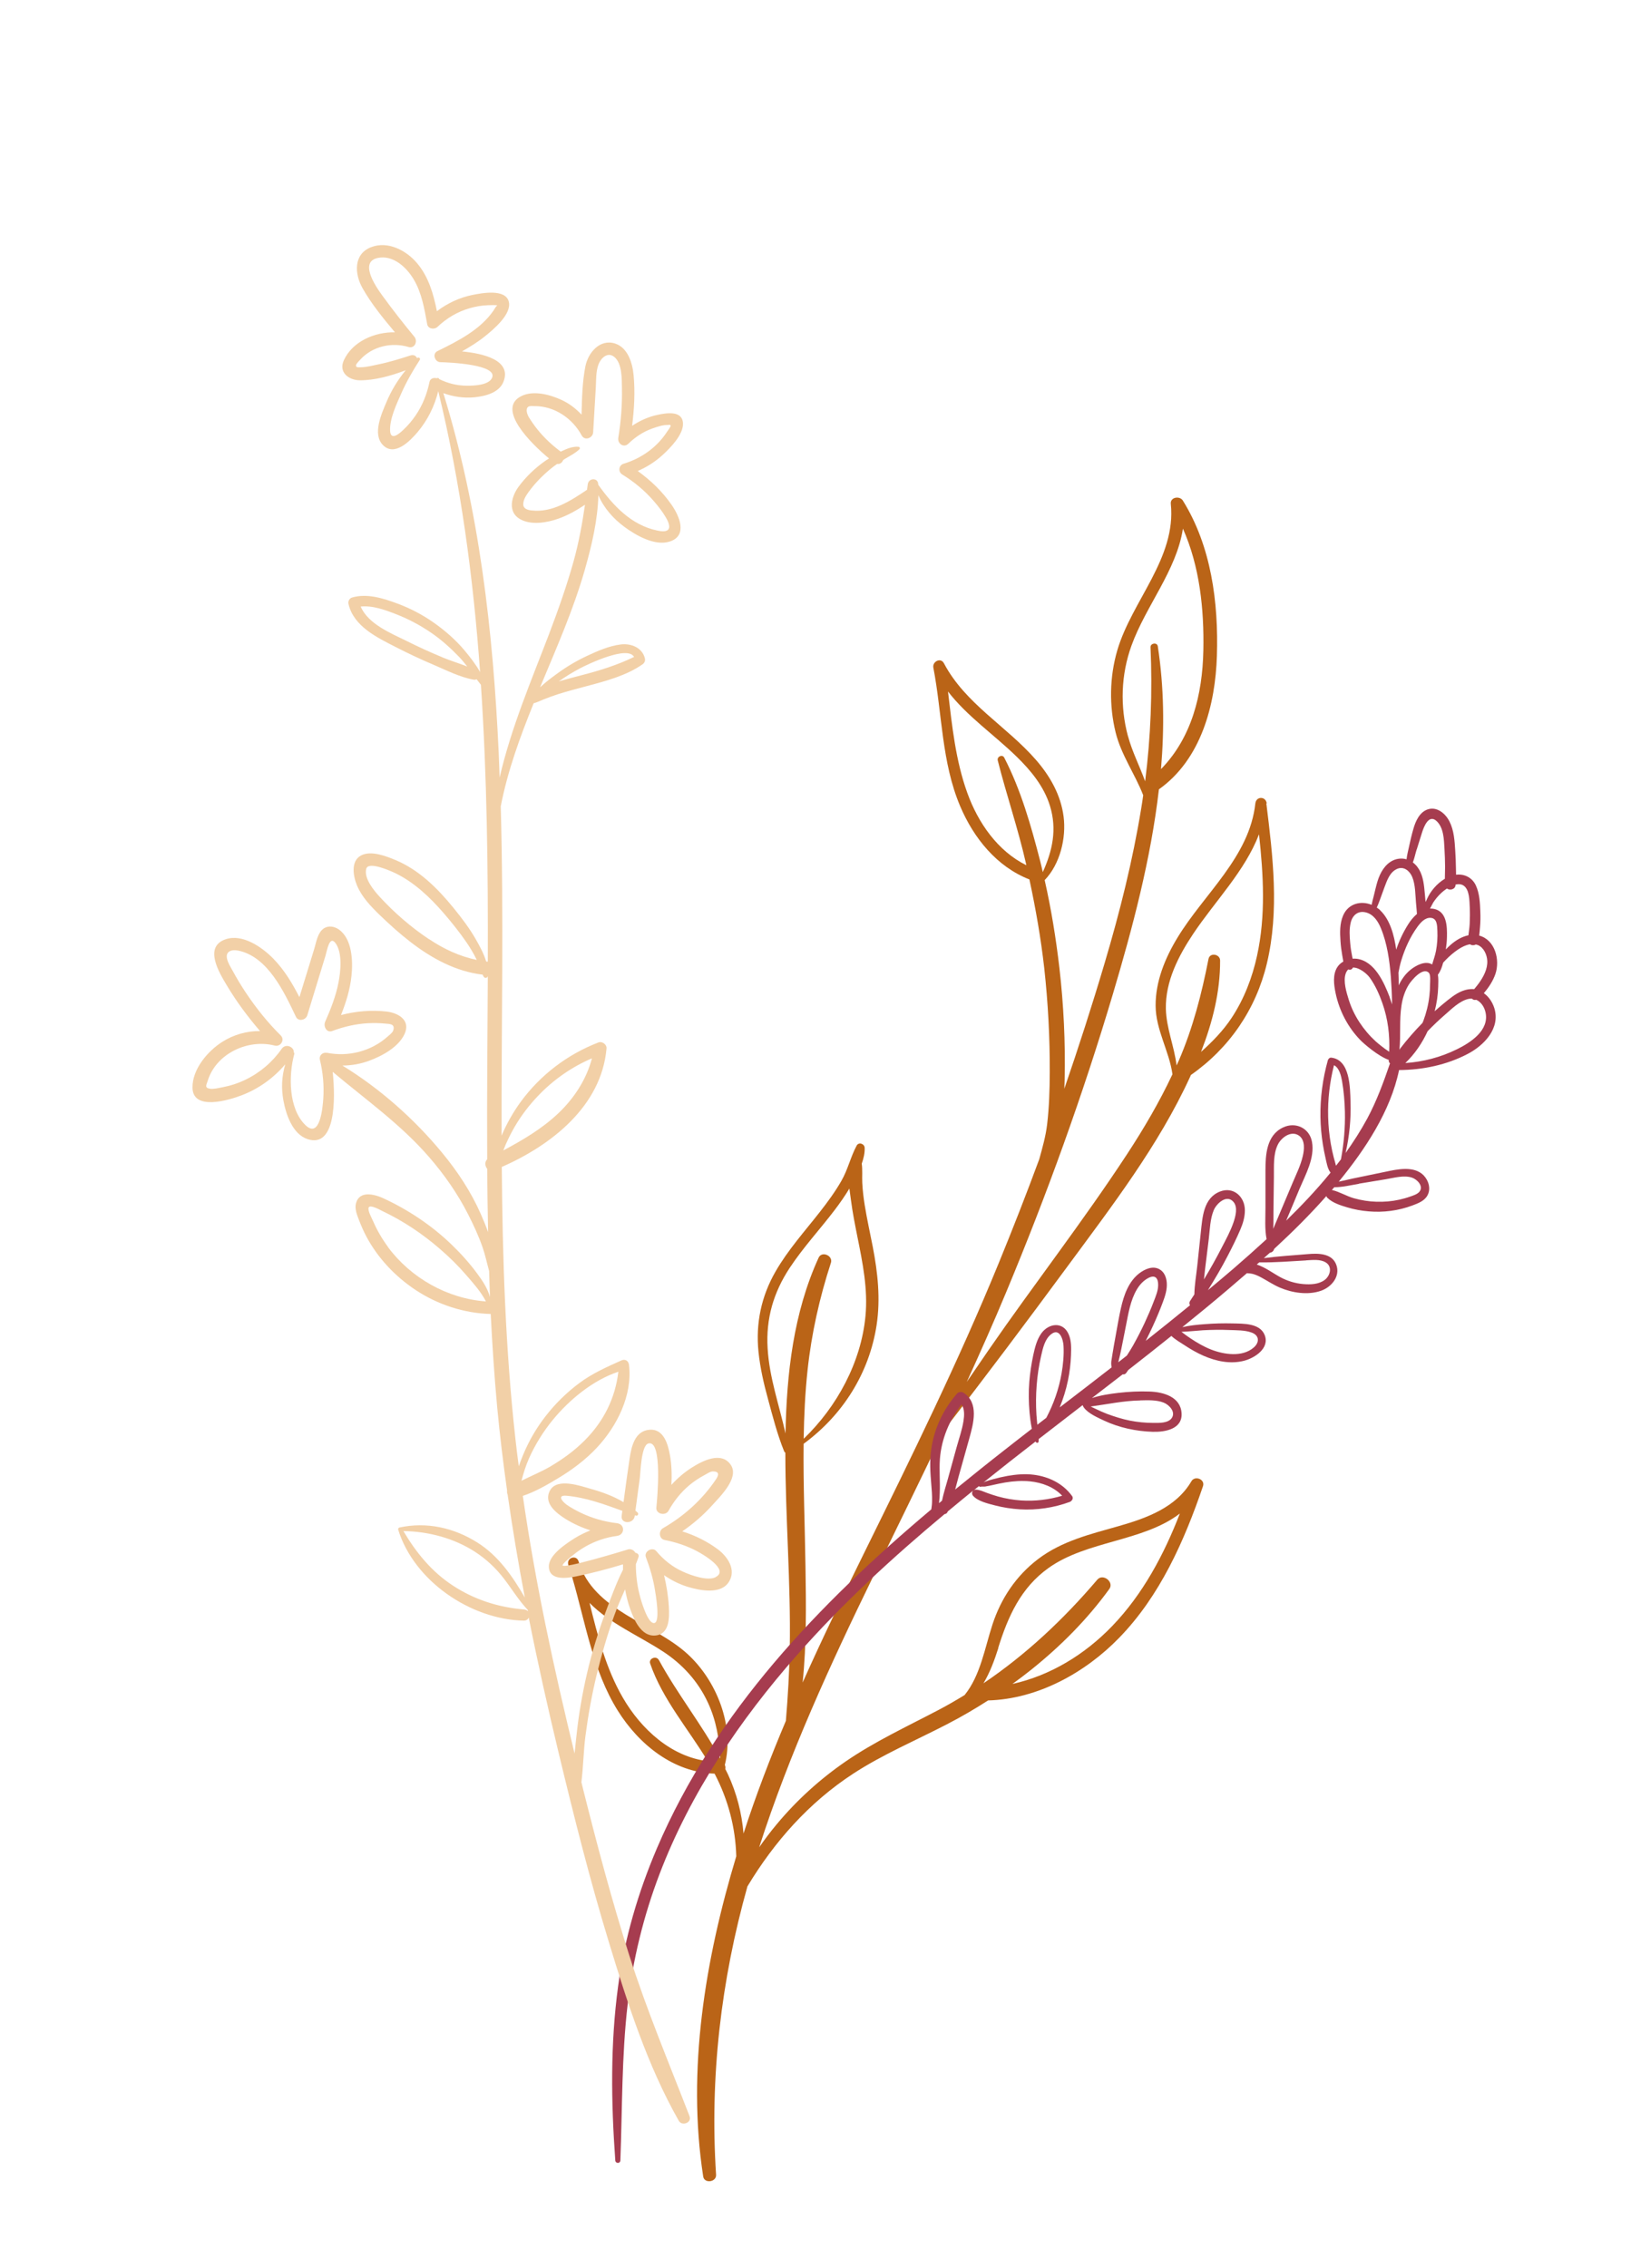 <?xml version="1.0" encoding="UTF-8"?>
<svg id="Camada_1" xmlns="http://www.w3.org/2000/svg" viewBox="0 0 218 303">
  <defs>
    <style>
      .cls-1 {
        fill: #ba6417;
      }

      .cls-2 {
        fill: #a63c4f;
      }

      .cls-3 {
        fill: #f2d0a7;
      }
    </style>
  </defs>
  <path class="cls-1" d="M169.31,107.34c-.12-.97-1.41-.98-1.52,0-.78,7.17-6.87,12.09-10.41,17.94-1.66,2.73-2.94,5.85-2.92,9.09.01,3.21,1.82,6.06,2.25,9.16-1.75,3.72-3.84,7.28-6.09,10.71-5.84,8.91-12.4,17.33-18.46,26.1-.99,1.43-1.96,2.86-2.94,4.29,1.82-3.98,3.6-7.98,5.28-12.02,5.43-13.02,10.24-26.32,14.26-39.84,2.62-8.81,5.07-18.02,6.14-27.31,5.64-4,7.55-11.27,7.75-17.85.22-7.09-.74-14.61-4.55-20.73-.42-.67-1.71-.47-1.61.44.75,7.26-5.21,12.95-7.15,19.56-1.04,3.55-1.11,7.41-.22,11,.74,2.99,2.59,5.55,3.68,8.37-.08.57-.16,1.15-.26,1.72-1.14,7.01-2.87,13.89-4.89,20.69-1.67,5.64-3.48,11.24-5.39,16.8.02-.41.03-.82.04-1.23.11-4.98-.13-9.96-.7-14.91-.46-3.93-1.09-7.86-1.97-11.73,2.06-2.14,2.9-5.63,2.53-8.49-.37-2.88-1.81-5.41-3.69-7.57-3.92-4.51-9.45-7.49-12.31-12.92-.43-.81-1.56-.22-1.41.59,1.19,6.18,1.09,12.62,3.58,18.5,1.8,4.26,4.9,8.1,9.26,9.8.84,3.91,1.53,7.84,1.98,11.82.51,4.64.76,9.31.74,13.98-.01,2.3-.08,4.62-.35,6.91-.19,1.62-.63,3.13-1.05,4.66-1.73,4.68-3.55,9.33-5.44,13.94-5.36,13.07-11.58,25.71-17.82,38.37-2.87,5.82-5.72,11.68-8.37,17.62.53-5.14.46-10.39.38-15.49-.08-5.47-.31-10.95-.25-16.41,5.22-3.82,8.78-9.44,9.76-15.88.53-3.52.15-6.99-.52-10.46-.36-1.84-.77-3.67-1.07-5.53-.16-.99-.28-2-.33-3-.04-.85.05-1.72-.07-2.56.25-.7.42-1.42.39-2.12-.03-.54-.79-.81-1.07-.29-.81,1.5-1.17,3.2-2.04,4.71-.84,1.47-1.85,2.84-2.89,4.17-2.03,2.59-4.26,5.07-5.91,7.94-1.91,3.31-2.67,6.94-2.28,10.74.22,2.13.7,4.23,1.27,6.3.63,2.33,1.25,4.75,2.16,6.99.04.09.1.15.16.18,0,8.7.74,17.39.59,26.1-.06,3.25-.25,6.49-.52,9.73-2.09,4.94-4.01,9.95-5.66,15.05-.23-2.71-.91-5.38-2.08-7.9-.11-.24-.24-.48-.36-.72.04-.18.02-.37-.06-.54,1.32-5.23-1.11-11.27-4.97-14.81-4.61-4.22-12.59-5.75-14.58-12.39-.26-.9-1.57-.52-1.39.38.13.64.32,1.22.55,1.78,1.76,6,2.73,12.42,6.08,17.78,2.83,4.53,7.45,8.26,12.94,8.42,1.81,3.45,2.8,7.22,2.9,11.04-4.15,13.75-6.62,28.53-4.42,42.79.15.97,1.78.75,1.72-.23-.85-13.1.66-25.95,4.19-38.53,3.59-5.97,8.23-11.21,14.13-15.06,3.96-2.58,8.32-4.42,12.51-6.59,1.9-.98,3.74-2.05,5.53-3.2,6.62-.18,12.99-3.7,17.53-8.38,5.46-5.62,8.69-12.93,11.19-20.24.32-.93-1.08-1.47-1.55-.66-2.04,3.49-5.95,4.91-9.65,5.97-3.79,1.08-7.65,1.99-10.85,4.43-2.93,2.23-4.95,5.25-6.09,8.74-1.03,3.16-1.61,6.81-3.72,9.42-1.15.7-2.31,1.38-3.52,2.01-4.17,2.19-8.47,4.18-12.36,6.85-3.44,2.36-6.56,5.19-9.24,8.41-.83.99-1.6,2.02-2.34,3.07,4.02-12.48,9.5-24.41,15.24-36.18,3.17-6.51,6.37-13,9.46-19.54,5.61-7.22,11.08-14.53,16.51-21.89,5.94-8.06,12.18-16.16,16.38-25.31.04-.09.08-.18.12-.27,5.14-3.59,8.69-8.78,10.15-14.89,1.68-7.03.81-14.3-.07-21.38ZM150.76,98.35c-1.07-3.98-.93-8.21.47-12.08,1.91-5.3,6.02-10.04,6.88-15.64,2.25,5.06,2.84,10.77,2.73,16.28-.12,5.9-1.56,11.65-5.66,15.85.46-5.48.41-10.98-.43-16.42-.09-.55-.99-.42-.97.13.26,6.01.03,11.98-.72,17.92-.73-2.02-1.74-3.97-2.29-6.03ZM139.38,116.52c-.12-.49-.22-.99-.35-1.48-1.21-4.69-2.57-9.49-4.8-13.81-.25-.49-1-.15-.87.37,1.16,4.6,2.71,9.09,3.76,13.72.02.09.04.19.06.28-3.82-1.88-6.45-5.67-7.88-9.64-1.57-4.32-2.05-8.98-2.59-13.57,2.56,3.32,6.2,5.8,9.18,8.71,1.9,1.85,3.64,3.97,4.44,6.54.98,3.16.34,6.04-.95,8.88ZM88.05,221.78c-.34-.61-1.38-.2-1.15.48,1.66,4.81,5.09,8.71,7.69,13.04-4.88-.58-8.91-4.29-11.33-8.46-2.27-3.9-3.38-8.3-4.46-12.68,2.69,2.74,6.67,4.43,9.83,6.5,2.6,1.7,4.67,3.98,5.98,6.8,1.13,2.42,1.54,4.9,1.65,7.49-2.46-4.54-5.73-8.64-8.2-13.17ZM133.42,220.17c1.32-4.22,3.02-8.03,6.73-10.68,5.13-3.66,12.61-3.5,17.55-7.27-2.13,5.49-4.94,10.77-9.04,15.03-3.68,3.82-8.27,6.61-13.34,7.74.86-.62,1.7-1.26,2.53-1.92,3.92-3.14,7.47-6.7,10.42-10.77.68-.94-.86-2.13-1.61-1.24-4.53,5.32-9.52,10-15.21,13.84.87-1.45,1.48-3.11,1.99-4.72ZM105,191.56c-.84-3.8-2.17-7.49-2.4-11.42-.24-3.97.79-7.48,2.97-10.77,1.8-2.72,4.02-5.11,5.99-7.7.7-.92,1.37-1.88,1.97-2.87.07.54.15,1.07.21,1.55.21,1.63.53,3.23.85,4.84.71,3.52,1.43,7.03,1.09,10.64-.58,6.17-3.81,12.13-8.26,16.4.05-3.06.19-6.11.52-9.17.52-4.86,1.6-9.69,3.12-14.34.31-.95-1.21-1.62-1.64-.69-3.37,7.37-4.28,15.49-4.43,23.53ZM168.02,127.68c-.64,2.94-1.73,5.78-3.39,8.3-1.15,1.74-2.58,3.2-4.1,4.56,1.52-3.91,2.57-8,2.55-12.21,0-.86-1.37-1.11-1.55-.21-.91,4.65-2.09,9.24-3.98,13.6-.09.21-.2.42-.29.63-.3-2.54-1.37-4.96-1.43-7.57-.07-3.67,1.68-7.06,3.67-10.04,2.96-4.41,6.88-8.34,8.78-13.27.59,5.4.91,10.87-.26,16.2Z"/>
  <path class="cls-2" d="M198.35,132.67c.64-.75,1.2-1.6,1.52-2.52.65-1.88-.02-4.58-2.16-5.15.05-.39.08-.78.11-1.15.06-.68.07-1.36.04-2.04-.04-1.16-.1-2.44-.6-3.52-.49-1.04-1.52-1.56-2.64-1.42,0-.3-.02-.6-.02-.89-.01-.76-.04-1.52-.09-2.28-.08-1.33-.16-2.73-.77-3.94-.53-1.06-1.68-2.05-2.94-1.61-1.07.38-1.59,1.56-1.88,2.57-.24.82-.43,1.65-.61,2.49-.11.5-.25,1.05-.31,1.6-.57-.16-1.18-.13-1.77.13-1.12.51-1.76,1.67-2.11,2.8-.2.65-.34,1.32-.51,1.99-.1.38-.2.77-.28,1.16-1.43-.58-3.12-.18-3.81,1.43-.46,1.07-.43,2.29-.35,3.42.04.63.12,1.26.23,1.88.05.27.09.56.15.85-.29.17-.55.38-.76.68-.7,1.02-.51,2.41-.27,3.56.49,2.35,1.68,4.62,3.37,6.32.44.44,2.31,2.08,3.73,2.58,0,.01,0,.02,0,.03-.02.19.05.33.17.43-.87,2.53-1.78,5.03-3.05,7.39-.86,1.59-1.84,3.11-2.89,4.59.51-2.24.74-4.53.66-6.85-.06-1.87-.04-5.61-2.58-5.89-.2-.02-.4.16-.45.35-.69,2.47-1.03,5.03-.99,7.59.02,1.22.13,2.43.32,3.63.1.62.22,1.24.36,1.85.15.63.25,1.37.64,1.9.01.02.03.02.04.03-.04.05-.08.1-.12.15-1.81,2.21-3.78,4.29-5.82,6.28.6-1.42,1.2-2.84,1.79-4.27.81-1.91,2.05-4.1,1.66-6.26-.33-1.84-2.2-2.72-3.87-1.92-2.22,1.05-2.35,3.65-2.35,5.79,0,1.66,0,3.32,0,4.98,0,1.37-.11,2.8.15,4.15-1.47,1.35-2.96,2.68-4.47,3.98-1.11.96-2.25,1.9-3.37,2.84.93-1.5,1.83-3.01,2.64-4.58.6-1.15,1.18-2.32,1.69-3.51.35-.81.61-1.68.61-2.57.01-1.81-1.51-3.23-3.33-2.52-2.21.87-2.34,3.42-2.56,5.45-.16,1.51-.32,3.02-.48,4.53-.13,1.21-.36,2.5-.38,3.76-.19.29-.37.58-.56.86-.15.22-.12.43-.02.59-1.96,1.61-3.94,3.19-5.92,4.76.33-.67.66-1.33.96-1.99.48-1.05.93-2.11,1.33-3.19.31-.84.59-1.69.52-2.6-.06-.73-.34-1.46-1.02-1.81-.88-.46-1.89,0-2.62.54-1.47,1.11-2.1,2.96-2.49,4.69-.29,1.29-.5,2.59-.74,3.89-.14.77-.28,1.53-.4,2.3-.05.3-.1.59-.14.89-.04.32,0,.57.03.83-2.3,1.79-4.61,3.56-6.93,5.34.47-1.16.85-2.36,1.1-3.59.23-1.11.37-2.25.41-3.38.03-.92.07-1.92-.31-2.79-.76-1.77-2.7-1.49-3.68-.1-.59.85-.83,1.86-1.05,2.85-.25,1.17-.43,2.36-.53,3.55-.11,1.38-.09,2.77.03,4.15.06.68.15,1.35.28,2.02,0,.05.02.09.03.14-1.24.96-2.48,1.92-3.71,2.89-2.19,1.71-4.37,3.46-6.54,5.23.16-.59.31-1.19.47-1.77.47-1.68.94-3.35,1.41-5.03.55-1.98,1.35-4.8-.79-6.14-.24-.15-.63-.11-.83.11-1.87,2.14-3.09,4.71-3.47,7.53-.21,1.52-.12,3.03.01,4.55.07.77.13,1.55.11,2.32,0,.37-.05.73-.1,1.08-15.01,12.63-28.87,27.03-36.66,45.25-2.52,5.9-4.34,12.08-5.2,18.45-1.05,7.73-.94,15.53-.38,23.29.03.44.67.44.68,0,.26-6.94.17-13.92.97-20.83.69-5.97,2.13-11.84,4.27-17.45,4.13-10.82,10.74-20.59,18.37-29.24,6.05-6.87,12.74-13.01,19.73-18.84.15-.01.3-.09.37-.24.02-.04.03-.08.05-.11,1.14-.95,2.28-1.88,3.43-2.82-.21.16-.24.5-.06.72.65.75,2.04,1.06,2.96,1.3,1.08.28,2.2.45,3.32.52,2.25.13,4.53-.21,6.65-.99.29-.11.54-.48.32-.78-1.21-1.67-3.09-2.59-5.11-2.85-1.17-.15-2.36-.05-3.51.15-.66.12-1.32.27-1.97.45-.35.09-.69.19-1.03.32-.09.03-.17.08-.25.13,2.31-1.85,4.64-3.69,6.99-5.5.02.03.03.06.04.09.08.12.33.13.35-.05.02-.12.02-.24.02-.36,1.95-1.51,3.91-3.02,5.87-4.53.05.12.11.24.19.35.61.79,1.81,1.3,2.69,1.72,2.01.94,4.27,1.42,6.48,1.49,1.63.05,4.01-.34,3.87-2.49-.14-2.21-2.47-2.83-4.29-2.89-1.39-.05-2.79.02-4.17.18-1.19.14-2.38.32-3.52.69,1.37-1.05,2.74-2.11,4.11-3.17.16.03.33,0,.46-.17.1-.13.19-.27.29-.41,1.93-1.5,3.85-3.02,5.76-4.55.49.48,1.19.87,1.69,1.2.83.55,1.69,1.05,2.6,1.45,1.7.74,3.59,1.14,5.42.67,1.43-.37,3.45-1.67,2.76-3.43-.64-1.62-2.87-1.52-4.29-1.56-1.24-.03-2.48,0-3.72.1-.99.07-2.02.17-3,.4,2.07-1.67,4.13-3.36,6.15-5.08.83-.71,1.66-1.42,2.48-2.13.26.01.51.03.76.09.43.11.83.3,1.23.52.81.44,1.58.96,2.43,1.32,1.64.7,3.72,1.02,5.45.43,1.42-.48,2.67-1.94,2.07-3.51-.59-1.54-2.45-1.52-3.81-1.4-1.95.17-3.93.28-5.87.54.27-.24.54-.48.81-.72.21-.03.42-.14.52-.38.02-.05.04-.1.07-.15,2.43-2.24,4.78-4.57,6.96-7.04.03.08.07.17.15.24.69.67,1.75,1,2.66,1.27.93.28,1.89.45,2.85.53,1.96.17,3.98-.09,5.82-.78.77-.29,1.65-.61,2.05-1.38.35-.65.25-1.44-.1-2.07-1-1.8-3.21-1.53-4.91-1.19-1.32.27-2.64.55-3.96.82-.64.13-1.28.26-1.91.41-.32.08-.66.14-.99.22,3.51-4.29,6.91-9.38,8.06-14.91,3.16-.02,6.35-.68,9.16-2.15,2.21-1.15,4.41-3.43,3.57-6.13-.25-.79-.73-1.52-1.41-2ZM126.72,197.5c-.28.99-.6,1.99-.81,3-.13.11-.26.22-.4.33.06-.48.09-.97.1-1.42.06-1.5-.09-3,.02-4.5.2-2.63,1.26-5.2,2.89-7.27.43.61.37,1.51.26,2.22-.19,1.2-.61,2.38-.93,3.54-.38,1.36-.76,2.73-1.13,4.09ZM131.77,198.59c.28-.04.55-.1.82-.16.58-.13,1.17-.26,1.76-.36,1.1-.18,2.22-.26,3.33-.15,1.59.16,3.19.75,4.29,1.92-1.78.53-3.62.75-5.48.63-1.05-.07-2.09-.25-3.1-.53-.48-.13-.95-.3-1.42-.46-.5-.18-1-.44-1.54-.46-.11,0-.2.03-.27.08.23-.19.46-.37.69-.55.03.06.1.11.19.09.23-.05.5,0,.73-.04ZM138.65,190.36c-.04-.46-.09-.91-.12-1.37-.08-1.29-.07-2.59.03-3.88.1-1.34.3-2.67.6-3.97.23-1,.48-2.22,1.35-2.89,1.12-.87,1.59.71,1.64,1.55.07,1.23-.05,2.49-.26,3.7-.36,2.08-1.06,4.07-2.04,5.93-.4.31-.81.62-1.21.93ZM152.41,187.1c1.02-.02,2.16-.08,3.13.3.73.29,1.65,1.24,1.07,2.07-.49.69-1.66.64-2.41.64-1.07,0-2.14-.1-3.2-.31-1.04-.21-2.03-.53-3.02-.89-.52-.2-1.03-.43-1.53-.67-.22-.11-.45-.21-.67-.32,2.22-.3,4.37-.77,6.63-.81ZM151.49,179.69c-.27.48-.57.95-.87,1.42-.38.3-.77.6-1.15.9,0-.02.01-.03.01-.04.15-.58.28-1.18.4-1.76.22-1.06.42-2.12.63-3.17.32-1.61.59-3.32,1.44-4.76.38-.64.9-1.21,1.57-1.55.91-.46,1.29.09,1.28.94,0,.77-.31,1.49-.58,2.19-.37.98-.79,1.95-1.23,2.9-.47,1-.97,1.98-1.51,2.94ZM160.83,177.73c1.16-.06,2.32-.08,3.48-.03.96.04,2.04,0,2.96.33,1.05.37,1.12,1.3.3,2.01-1.52,1.32-3.98.94-5.69.27-.97-.38-1.88-.91-2.75-1.49-.4-.27-.8-.55-1.18-.85-.01-.01-.03-.02-.04-.03.97-.03,1.94-.15,2.9-.21ZM161.05,169.73c.17-1.41.35-2.83.52-4.24.15-1.24.17-2.63.66-3.8.37-.9,1.75-2.18,2.65-1.09.59.71.26,1.91,0,2.69-.4,1.18-1.02,2.31-1.59,3.41-.74,1.44-1.53,2.85-2.37,4.24.04-.41.08-.81.13-1.2ZM174.59,168.39c.83-.04,1.87-.18,2.61.28.91.55.61,1.77-.13,2.33-.8.61-1.92.64-2.88.56-1.09-.09-2.15-.42-3.1-.94-.89-.48-1.99-1.31-3.11-1.67.11-.1.22-.2.33-.29,2.09.04,4.2-.15,6.28-.26ZM170.18,164.18c.04-.77.02-1.55.03-2.32.02-1.56.04-3.11.06-4.67.02-1.4-.11-2.98.53-4.27.47-.95,1.79-1.93,2.84-1.18.84.61.69,1.9.48,2.77-.29,1.23-.87,2.39-1.36,3.55-.86,2.04-1.72,4.08-2.58,6.12ZM181.61,158.15c1.21-.2,2.42-.4,3.64-.6,1.09-.18,2.36-.56,3.45-.22.68.21,1.62,1.13,1.03,1.88-.29.36-.85.52-1.27.67-.48.17-.96.3-1.45.41-1,.22-2.02.3-3.03.27-1.02-.03-2.02-.19-3-.46-1-.28-1.91-.86-2.91-1.1-.02,0-.04,0-.06,0,.11-.13.22-.25.33-.38,1.08.01,2.23-.28,3.28-.45ZM179.22,154.91c-.21.28-.43.56-.65.84-.08-.36-.2-.71-.29-1.06-.16-.61-.29-1.23-.4-1.85-.21-1.19-.33-2.4-.36-3.62-.06-2.33.21-4.64.78-6.9.71.34.96,1.44,1.08,2.13.23,1.34.35,2.72.38,4.08.05,2.13-.14,4.28-.53,6.38ZM197.26,126.19c.09.02.17.04.26.07.8.33,1.23,1.29,1.27,2.11.05,1.11-.51,2.14-1.14,3.02-.17.23-.35.45-.53.67-.03.03-.06.07-.09.1-1.06-.11-2.09.39-2.95,1.03-.81.6-1.57,1.25-2.32,1.92.27-1.07.44-2.17.47-3.27.01-.47.05-1.07-.04-1.63.02-.02.03-.03.05-.05.31-.44.51-.99.65-1.54.47-.51.96-.99,1.52-1.42.56-.43,1.31-.91,2.07-1.04.22.16.54.17.79.02ZM195.58,118.29c.87.54.82,2.11.87,2.99.03.71.02,1.41-.01,2.12-.02.52-.11,1.04-.17,1.56-.9.18-1.73.7-2.42,1.31-.21.18-.4.38-.6.58.08-.55.14-1.11.15-1.67.03-1.38-.01-3.37-1.7-3.74-.2-.04-.38-.06-.56-.05.16-.27.29-.59.42-.8.32-.49.71-.95,1.14-1.34.19-.17.43-.36.7-.54.35.28,1.03.14,1.13-.35.01-.06.02-.12.03-.18.36-.08.72-.07,1.03.12ZM189.36,113.5c.23-.76.47-1.51.71-2.27.24-.76.88-2.45,1.9-1.57,1.01.88,1.03,2.54,1.1,3.77.05.79.07,1.58.08,2.37,0,.53-.03,1.08-.03,1.61-.54.32-1.02.74-1.42,1.2-.4.46-.72.95-.97,1.51-.05.11-.11.24-.18.39,0-.04-.01-.09-.02-.13-.06-.6-.1-1.21-.17-1.82-.13-1.11-.38-2.24-1.19-3.05-.1-.1-.21-.2-.33-.28.22-.56.34-1.19.51-1.73ZM185.69,140.53c-.76-.49-1.67-1.26-1.82-1.4-.82-.75-1.55-1.61-2.16-2.54-.61-.93-1.1-1.94-1.43-3-.31-.99-.77-2.47-.42-3.5.09-.26.21-.44.35-.57.24.11.51.02.62-.25.82-.03,1.84.78,2.26,1.36.73,1.02,1.27,2.22,1.68,3.4.74,2.1,1.01,4.29.91,6.49ZM185.75,133.24c-.76-1.97-1.99-4.8-4.38-5.14-.19-.03-.38-.02-.57-.01-.02-.08-.04-.16-.06-.25-.12-.6-.22-1.21-.27-1.82-.08-.9-.15-1.88.07-2.77.25-1,1-1.62,2.05-1.34,1.01.27,1.61,1.2,1.98,2.11.84,2.02,1.16,4.33,1.33,6.49.08,1.1.14,2.21.16,3.32,0,.12,0,.25,0,.37-.1-.32-.21-.65-.33-.97ZM184.45,121.58c-.13-.12-.28-.22-.43-.32.15-.33.29-.68.41-1.02.21-.58.42-1.16.63-1.73.34-.91.72-2.02,1.7-2.43.88-.37,1.66.28,1.99,1.07.44,1.05.41,2.32.51,3.44.03.3.05.6.08.9.02.2.03.41.05.62-.47.4-.88.91-1.2,1.43-.65,1.04-1.19,2.17-1.57,3.34-.28-1.94-.82-4.02-2.19-5.3ZM186.95,131.65c0-.57,0-1.14-.03-1.71.1-.54.21-1.07.37-1.6.49-1.6,1.17-3.14,2.16-4.5.42-.57,1-1.26,1.78-1.21.88.06.86,1.08.89,1.75.04.88-.02,1.77-.18,2.64-.12.63-.34,1.23-.52,1.84-.88-.55-2.11.1-2.83.66-.72.56-1.25,1.31-1.64,2.13ZM187.05,140.28c.19-1.97-.03-3.95.27-5.92.14-.97.45-1.95.97-2.79.35-.57,1.86-2.4,2.68-1.61.28.27.17,1.22.17,1.57,0,.52-.03,1.04-.09,1.55-.13,1.14-.41,2.26-.81,3.33-.03.09-.09.18-.12.27-1.06,1.08-2.05,2.22-2.97,3.41-.05.06-.07.12-.09.18ZM194.71,140.2c-2.15,1.06-4.49,1.67-6.87,1.83,1.26-1.21,2.25-2.67,2.98-4.26.74-.76,1.5-1.49,2.3-2.18.89-.77,1.97-1.87,3.17-2.13.16-.03.31-.04.46-.03.04.04.07.07.12.1.15.09.3.08.45.05.64.29,1.08.96,1.24,1.69.52,2.4-2.01,4.03-3.84,4.93Z"/>
  <path class="cls-3" d="M95.99,207.03c-1.44-1.08-3.08-1.89-4.8-2.43,1.46-1,2.8-2.15,3.99-3.47,1.06-1.18,3.65-3.66,2.51-5.39-1.24-1.88-3.78-.57-5.19.32-1.03.65-1.95,1.44-2.76,2.33.07-1.35.04-2.7-.21-4.04-.26-1.42-.83-3.44-2.66-3.33-2,.12-2.47,2.21-2.71,3.81-.29,1.95-.56,3.91-.82,5.87-1.35-.81-2.88-1.36-4.38-1.78-1.39-.39-4.47-1.5-5.43.19-.96,1.7.84,3.07,2.09,3.85,1.04.64,2.15,1.14,3.29,1.51-.71.29-1.41.62-2.07,1.03-1.15.73-3.52,2.25-3.48,3.82.05,1.92,2.47,1.54,3.68,1.29,2.1-.43,4.18-.98,6.23-1.6,0,.24,0,.48,0,.72-.89,1.75-1.58,3.67-2.25,5.45-1.03,2.74-1.9,5.55-2.56,8.4-.62,2.68-1.1,5.41-1.39,8.15-.09.83-.19,1.69-.27,2.56-2.77-11.38-5.25-22.84-6.92-34.43,1.67-.55,3.33-1.52,4.77-2.39,1.86-1.12,3.63-2.45,5.11-4.03,2.71-2.88,4.81-7.06,4.31-11.1-.07-.53-.51-.8-1.01-.58-1.98.89-3.87,1.72-5.63,3.03-1.69,1.26-3.2,2.74-4.49,4.4-1.24,1.59-2.25,3.33-3.02,5.19-.2.49-.4.99-.58,1.52-.16-1.22-.32-2.44-.45-3.66-1.34-12.08-1.73-24.2-1.82-36.33,6.65-2.91,13.32-8.14,14-15.83.05-.51-.57-.99-1.06-.81-4.15,1.59-7.78,4.35-10.41,7.94-1.02,1.4-1.88,2.92-2.56,4.52-.03-14.66.3-29.34-.11-44,.91-4.7,2.57-9.26,4.4-13.77.44-.11.85-.32,1.27-.49.64-.26,1.29-.49,1.95-.71,1.29-.41,2.6-.75,3.91-1.1,2.52-.67,5.25-1.39,7.42-2.9.26-.18.39-.47.32-.78-.34-1.45-1.85-2.04-3.21-1.88-1.55.19-3.12.87-4.52,1.53-1.42.66-2.78,1.47-4.04,2.4-.7.51-1.5,1.1-2.19,1.76-.01,0-.02,0-.04.01,2.18-5.23,4.47-10.41,5.98-15.72.91-3.2,1.71-6.57,1.8-9.92,0,0,0,0,0,0,.71,1.69,1.99,3.13,3.46,4.22,1.54,1.14,4.12,2.64,6.12,1.96,2.41-.81,1.2-3.48.2-4.9-1.23-1.77-2.78-3.26-4.52-4.51,1.23-.53,2.36-1.25,3.36-2.17,1.01-.93,2.75-2.7,2.69-4.19-.07-1.77-2.24-1.39-3.41-1.14-1.23.26-2.36.78-3.39,1.46.28-2.24.41-4.52.2-6.75-.15-1.62-.76-3.7-2.5-4.25-2.02-.63-3.58,1.24-3.94,3.03-.42,2.08-.46,4.31-.52,6.48-.76-.81-1.64-1.49-2.66-1.96-1.5-.7-3.72-1.31-5.32-.55-3.56,1.68,1.31,6.45,3.63,8.36-.16.11-.33.21-.49.32-1.38.97-2.59,2.12-3.59,3.48-.95,1.3-1.48,3.35.21,4.31,1.47.84,3.59.48,5.09-.05,1.29-.45,2.46-1.12,3.59-1.87-.37,2.55-.83,5.07-1.53,7.58-.92,3.29-2.06,6.5-3.27,9.69-2.41,6.31-5.09,12.58-6.61,19.18-.04-1.09-.07-2.18-.12-3.26-.75-16.27-2.59-32.51-7.4-48.1,1.33.48,2.74.69,4.17.55,1.44-.15,3.33-.6,3.89-2.14,1.03-2.8-2.63-3.7-5.57-3.99,1.06-.6,2.1-1.24,3.06-2.01,1.11-.89,3.61-2.96,3.2-4.62-.44-1.78-3.61-1.16-4.87-.91-1.73.35-3.34,1.11-4.74,2.17-.46-2.29-1.1-4.56-2.63-6.39-1.44-1.72-3.9-3.03-6.15-2.17-2.39.91-2.24,3.56-1.18,5.45,1.17,2.09,2.77,4.05,4.35,5.93-2.74-.06-5.71,1.25-6.84,3.76-.71,1.57.64,2.63,2.12,2.65,2,.02,4.22-.6,6.16-1.34-1.07,1.29-1.94,2.73-2.6,4.31-.63,1.5-1.86,4.2-.47,5.66,1.56,1.64,3.66-.53,4.66-1.71,1.34-1.59,2.26-3.46,2.76-5.47,0,0,0,0,0,0,3.01,12.39,4.68,24.92,5.59,37.53-.58-1.04-1.34-2-2.08-2.89-1.19-1.42-2.62-2.66-4.14-3.73-1.5-1.05-3.11-1.89-4.83-2.53-1.89-.7-4.05-1.39-6.05-.81-.37.11-.57.49-.49.86.69,3.01,3.85,4.5,6.35,5.78,1.64.84,3.32,1.63,5.02,2.35,1.69.72,3.54,1.67,5.36,1.99.14.03.27,0,.39-.06.19.25.38.49.58.74.82,12.29.96,24.65.92,37-.07,0-.15-.02-.22-.03-.31-1.05-.87-2.07-1.37-2.94-.86-1.51-1.92-2.9-3.02-4.25-2.11-2.59-4.58-5.04-7.7-6.35-1.26-.53-3.29-1.32-4.62-.63-1.43.75-1.06,2.8-.55,4.02.65,1.55,1.85,2.79,3.04,3.95,1.31,1.26,2.66,2.48,4.1,3.59,2.82,2.18,6.07,3.96,9.65,4.37.05.1.09.2.15.3,0,0,.01,0,.02,0,.12.21.45.17.52-.1-.02,3.91-.05,7.83-.07,11.74-.03,4.24-.03,8.49-.01,12.73-.36.34-.3.93,0,1.27.02,2.82.06,5.64.12,8.46-.31-.86-.65-1.68-.98-2.43-1.3-2.94-3.09-5.66-5.13-8.13-3.69-4.49-8.33-8.62-13.36-11.69,1.22-.01,2.43-.22,3.59-.65,1.71-.63,3.91-1.82,4.71-3.56.85-1.84-.8-2.82-2.4-3.01-2.04-.23-4.11-.05-6.09.47.67-1.69,1.21-3.42,1.4-5.23.21-1.95.11-4.93-1.68-6.2-.6-.42-1.4-.57-2.04-.13-.82.57-.99,1.85-1.26,2.73-.66,2.15-1.32,4.29-1.98,6.44-.95-1.86-2.03-3.66-3.5-5.16-1.49-1.52-4.1-3.34-6.35-2.58-3,1.01-.85,4.5.15,6.17,1.3,2.18,2.8,4.19,4.44,6.1-1.77-.03-3.55.49-5.05,1.44-1.95,1.24-4,3.64-3.98,6.1.02,3.18,4.91,1.68,6.6,1.03,2.28-.88,4.24-2.3,5.8-4.13-.46,1.56-.56,3.15-.25,4.82.34,1.87,1.22,4.52,3.24,5.18,3.74,1.22,3.74-5.31,3.35-8.99,4.4,3.7,9.08,6.99,12.89,11.39,2.01,2.32,3.79,4.86,5.18,7.59.75,1.46,1.44,2.95,1.98,4.51.35,1.02.57,2.09.86,3.13.04,1.15.06,2.31.11,3.46-.31-1.14-.99-2.17-1.72-3.15-1.03-1.4-2.21-2.7-3.46-3.9-2.63-2.53-5.76-4.61-9.07-6.14-1.18-.54-3.2-1.08-3.66.68-.19.74.14,1.54.4,2.22.29.76.62,1.51,1,2.23,1.53,2.86,3.82,5.29,6.52,7.09,2.99,1.99,6.5,3.14,10.09,3.24.21,4.14.48,8.27.86,12.4.35,3.76.81,7.49,1.33,11.22-.03.17,0,.35.07.51.66,4.6,1.43,9.19,2.3,13.75-1.65-2.84-3.51-5.56-6.35-7.35-3.14-1.98-6.79-2.79-10.42-2-.12.03-.19.17-.16.28,2.13,6.88,9.71,12.02,16.79,12.16.35,0,.56-.17.66-.41,1.21,6.08,2.57,12.14,4.02,18.17,2.04,8.46,4.16,16.9,6.7,25.22,2.46,8.08,5.15,16.48,9.34,23.85.43.75,1.77.25,1.44-.61-2.77-7.16-5.73-14.18-8.06-21.5-2.33-7.32-4.3-14.75-6.17-22.2-.08-.31-.15-.63-.23-.94.26-2.06.28-4.19.55-6.23.36-2.75.85-5.48,1.51-8.18.64-2.62,1.39-5.22,2.3-7.76.43-1.22.95-2.4,1.48-3.59.16.88.37,1.75.67,2.59.51,1.43,1.45,3.72,3.34,3.58,1.94-.14,1.92-2.39,1.84-3.83-.08-1.43-.31-2.84-.64-4.23.97.67,2.03,1.21,3.18,1.56,1.6.48,4.39,1.06,5.48-.66,1.03-1.62-.16-3.37-1.46-4.35ZM67.65,152.79c.34-.77.72-1.52,1.14-2.24.88-1.51,1.94-2.9,3.15-4.16,2.03-2.13,4.48-3.84,7.18-4.99-.74,2.8-2.34,5.28-4.44,7.29-2.2,2.1-4.76,3.6-7.41,5.02.18-.45.34-.84.37-.92ZM71.11,68.21c-.51-.06-1.15-.19-1.17-.81-.02-.63.41-1.25.76-1.73.82-1.13,1.84-2.16,2.92-3.05.28-.23.57-.44.86-.64.36.07.66-.18.8-.52.09-.05.17-.11.26-.17.67-.4,1.35-.73,1.91-1.27.12-.12.02-.32-.14-.33-.81-.05-1.53.26-2.26.6-.03.02-.06.04-.1.05-1.14-.84-2.18-1.81-3.08-2.92-.43-.53-.82-1.09-1.18-1.67-.19-.32-.5-1.07-.1-1.39.19-.16.64-.1.85-.1,2.66-.02,5.08,1.63,6.31,3.92.41.76,1.48.35,1.53-.41.12-1.97.23-3.94.35-5.91.06-1.02,0-2.19.36-3.16.31-.84,1.2-1.72,2.08-1.04,1.12.86,1.03,3.02,1.06,4.24.04,2.22-.13,4.42-.49,6.61-.12.75.72,1.37,1.34.78.92-.89,1.99-1.61,3.21-2.04.6-.21,1.4-.49,2.04-.47.23,0,.31-.1.41.09.05.1-.42.72-.47.8-1.35,2.09-3.45,3.58-5.82,4.29-.65.19-.76,1.07-.19,1.43,1.58.97,3,2.14,4.22,3.55.58.67,1.14,1.38,1.59,2.14.21.35.72,1.26.34,1.68-.32.36-1.1.2-1.48.12-3.46-.73-5.88-3.33-7.84-6.08,0-.01-.02-.01-.03-.02,0-.02,0-.05,0-.07-.03-.93-1.29-.87-1.4,0-.03.25-.07.49-.1.73-2.19,1.48-4.67,3.08-7.39,2.76ZM84.75,87.77c-2.27,1.1-4.59,1.82-7.04,2.45-1.01.26-2.02.53-3.02.82.94-.67,1.92-1.27,2.94-1.8.95-.49,6.25-3.05,7.12-1.47ZM58.71,50.65c-.06-.17-.23-.18-.35-.11-.38-.12-.86.04-.95.47-.33,1.62-.93,3.13-1.86,4.5-.48.7-1.03,1.35-1.65,1.93-.62.59-1.71,1.47-1.76.07-.06-1.59.88-3.56,1.51-4.98.68-1.54,1.55-3.04,2.46-4.45.13-.2-.16-.41-.33-.25,0,0-.02.02-.03.03-.14-.31-.44-.51-.89-.37-1.45.47-2.91.92-4.41,1.22-.71.15-1.48.35-2.21.36-.34,0-.66.07-.66-.25,0-.2.47-.66.58-.78,1.62-1.77,4.18-2.35,6.44-1.68.84.25,1.27-.77.79-1.36-1.48-1.79-2.91-3.62-4.28-5.5-.93-1.27-3.35-4.81-.24-5.09,1.89-.17,3.52,1.4,4.41,2.89,1.09,1.81,1.45,3.97,1.82,6.02.11.63.96.75,1.37.36,1.24-1.18,2.69-2.04,4.34-2.51.78-.22,1.58-.36,2.39-.39.14,0,1.27-.06,1.33.05-.1-.18-.55.65-.55.64-1.77,2.59-4.78,4.1-7.51,5.44-.74.36-.34,1.47.4,1.48.96.02,7.91.28,6.86,2.17-.51.93-2.46.98-3.34.97-1.3,0-2.53-.31-3.68-.88,0,0,0-.02,0-.03ZM59.13,87.82c-1.6-.66-3.18-1.38-4.74-2.16-2.12-1.05-5.18-2.27-6.18-4.62,1.62-.17,3.36.48,4.83,1.06,1.58.62,3.1,1.43,4.5,2.38,1.38.93,2.62,2.04,3.78,3.24.41.42.77.87,1.13,1.33-1.1-.43-2.24-.78-3.32-1.22ZM57.35,125.49c-2.39-1.59-4.67-3.56-6.61-5.68-.77-.84-2.12-2.46-1.79-3.73.28-1.07,3.31.3,3.95.61,2.52,1.24,4.59,3.22,6.41,5.32,1.08,1.25,2.12,2.55,3.06,3.92.49.72.94,1.47,1.32,2.25.01.02.02.05.03.07-2.28-.47-4.39-1.45-6.36-2.77ZM43.69,140.67c-.57-.11-1.07.34-.93.93.41,1.71.57,3.44.45,5.19-.08,1.16-.43,5.46-2.41,3.51-2.25-2.21-2.24-6.65-1.47-9.46.03-.09,0-.17-.06-.24.05-.73-1.09-1.24-1.62-.47-1.24,1.78-2.91,3.2-4.87,4.14-.97.47-2,.8-3.06,1-.5.09-1.16.27-1.67.19-.74-.12-.46-.51-.3-1.02,1.11-3.68,5.4-5.67,8.98-4.74.78.2,1.38-.78.79-1.36-1.72-1.7-3.25-3.61-4.6-5.62-.65-.97-1.26-1.98-1.82-3.01-.28-.51-.64-1.06-.76-1.64-.21-1,.66-1.23,1.47-1.07,3.99.79,6.19,5.59,7.75,8.86.32.67,1.31.43,1.51-.2.55-1.8,1.1-3.6,1.65-5.4.26-.86.53-1.72.79-2.58.2-.65.52-2.8,1.35-1.65.93,1.3.67,3.76.39,5.21-.35,1.83-1.04,3.58-1.79,5.28-.26.59.18,1.51.94,1.23,1.54-.57,3.12-.95,4.77-1.04.77-.04,1.55-.03,2.33.05.53.05,1.35,0,1.06.92-.1.3-.55.64-.78.84-2.18,1.94-5.23,2.71-8.08,2.14ZM51.86,166.6c-.78-1.06-1.46-2.21-1.98-3.42-.17-.4-.72-1.36-.62-1.8.12-.53,1.52.26,1.86.43,2.78,1.32,5.34,3.03,7.66,5.04,1.28,1.1,2.48,2.28,3.58,3.56.93,1.07,1.93,2.19,2.59,3.47-5.14-.37-10.03-3.13-13.1-7.27ZM70.71,194.84c.82-1.83,1.89-3.56,3.16-5.11,2.21-2.7,5.36-5.32,8.78-6.46-.41,3.52-1.95,6.62-4.49,9.17-1.36,1.37-2.92,2.5-4.58,3.48-1.24.73-2.59,1.27-3.88,1.92.27-1.01.57-2.02,1.01-2.99ZM70.08,215.04c-3.44-.28-6.68-1.31-9.57-3.21-2.82-1.85-4.9-4.4-6.59-7.27,3.34.05,6.75.95,9.55,2.76,1.5.97,2.79,2.17,3.88,3.59,1.07,1.4,1.99,2.91,3.19,4.19.01.06.02.12.03.18-.12-.12-.28-.22-.49-.23ZM95.66,210.72c-1.08.56-3.33-.26-4.34-.72-1.42-.63-2.61-1.58-3.6-2.76-.52-.62-1.68.04-1.39.81.54,1.42.97,2.88,1.21,4.38.08.51.77,4.33-.1,4.42-.64.07-1.22-1.54-1.37-1.92-.25-.65-.45-1.32-.62-2-.32-1.3-.46-2.62-.46-3.94.12-.32.25-.63.35-.95.11-.33-.14-.55-.41-.57-.18-.35-.62-.58-1.01-.45-.76.24-8.55,2.6-8.72,2.13-.07-.21,1.23-1.25,1.41-1.39.5-.42,1.05-.78,1.61-1.11,1.3-.75,2.74-1.24,4.24-1.44,1.08-.14,1.1-1.57,0-1.7-1.69-.2-3.34-.67-4.87-1.41-.63-.31-1.27-.65-1.85-1.06-.64-.46-1.28-1.31-.03-1.2,2.67.25,5.03,1.14,7.47,2.02-.03.23-.06.46-.09.68-.14,1.11,1.61,1.1,1.75,0,0-.03,0-.06.01-.09.05.02.1.03.15.05.23.08.4-.24.23-.4-.09-.09-.2-.18-.3-.26.19-1.44.38-2.88.58-4.32.11-.78.18-4.38,1.14-4.66,1.96-.58,1.18,7.57,1.08,8.56-.09.88,1.22,1.15,1.62.44.72-1.3,1.64-2.46,2.78-3.42.63-.53,1.34-.99,2.07-1.38.32-.17.73-.47,1.09-.47.86,0,.8.47.44,1.01-1.82,2.73-4.28,4.95-7.12,6.58-.61.35-.54,1.42.21,1.57,1.53.3,3,.78,4.38,1.52.69.37,4.34,2.46,2.45,3.44Z"/>
</svg>